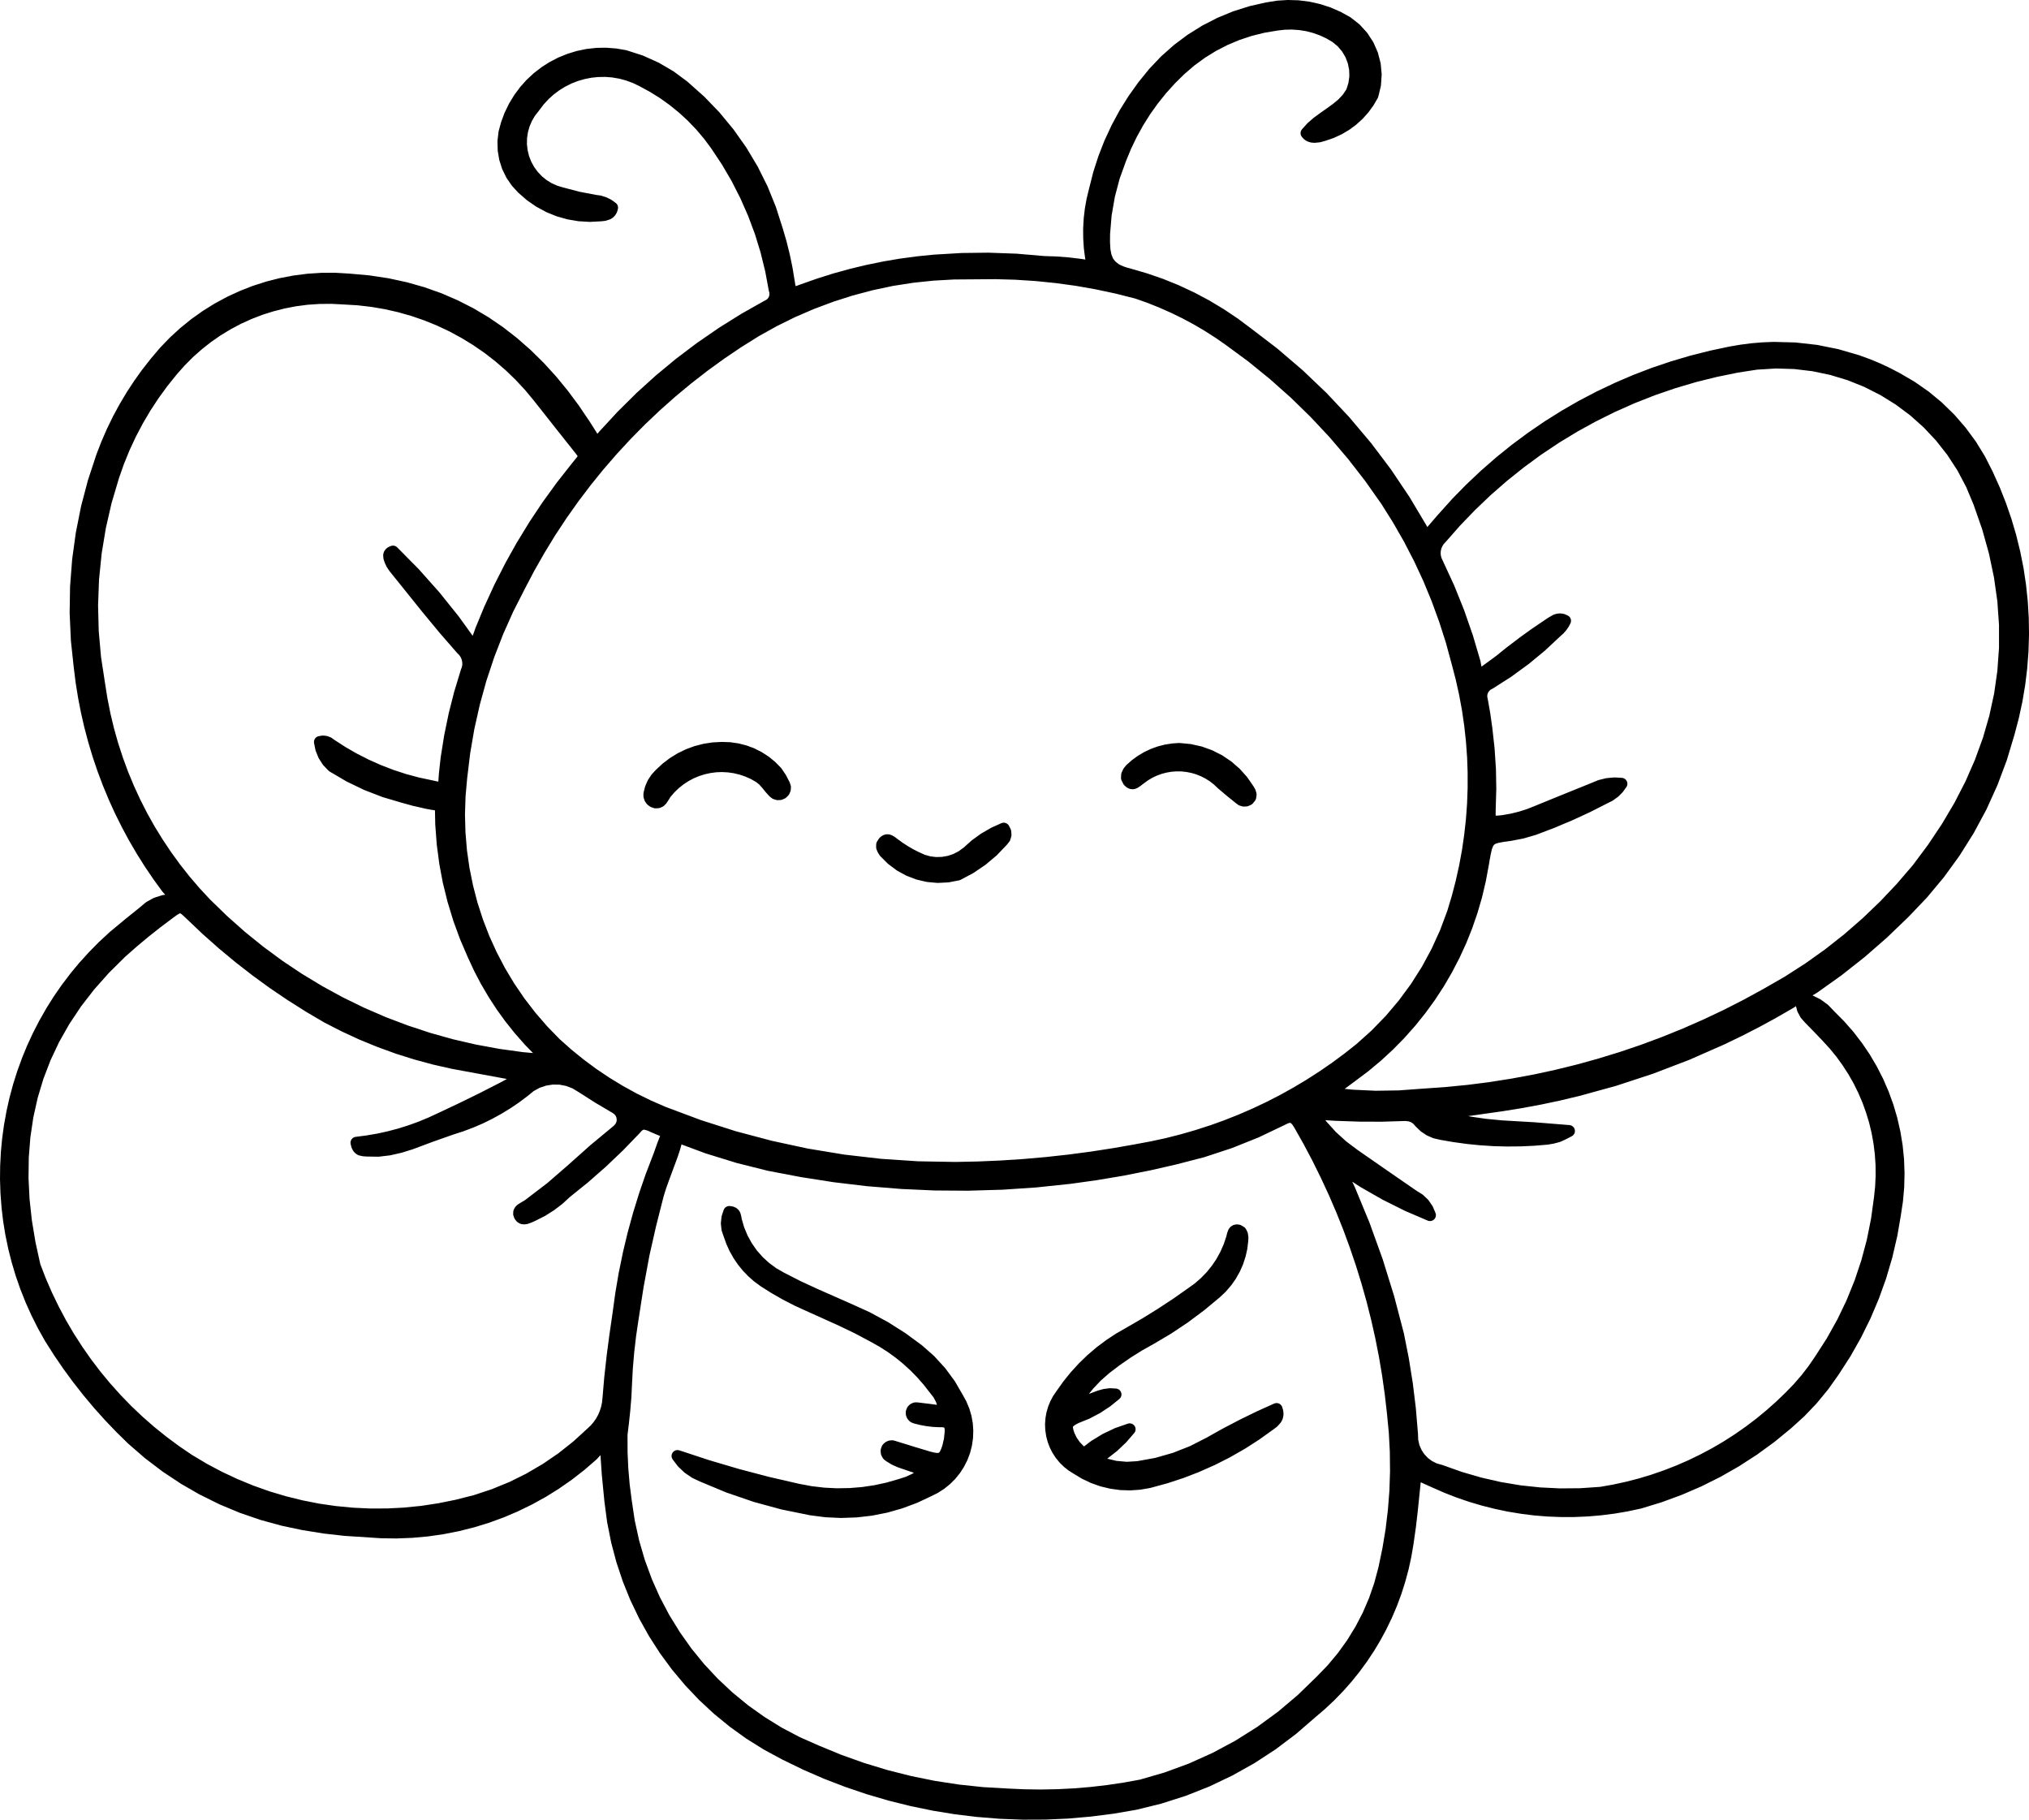 <svg viewBox="65.708 69.253 68.583 61.495" height="61.495mm" width="68.583mm" xmlns:xlink="http://www.w3.org/1999/xlink" xmlns="http://www.w3.org/2000/svg">
    <path d="M110.946,72.614L111.1,72.45L111.219,72.271L111.285,72.064L111.318,71.836L111.311,71.616L111.267,71.396L111.188,71.188L111.074,70.995L110.929,70.823L110.748,70.673L110.544,70.553L110.321,70.449L110.095,70.368L109.86,70.307L109.623,70.269L109.373,70.252L109.137,70.257L108.886,70.286L108.449,70.359L108.019,70.466L107.595,70.607L107.2,70.773L106.804,70.978L106.438,71.204L106.076,71.469L105.739,71.759L105.427,72.066L105.123,72.403L104.842,72.753L104.584,73.115L104.353,73.482L104.135,73.876L103.943,74.273L103.768,74.697L103.553,75.293L103.391,75.907L103.282,76.539L103.23,77.166L103.228,77.443L103.241,77.669L103.273,77.844L103.325,77.979L103.401,78.083L103.519,78.177L103.594,78.217L103.688,78.258L103.801,78.296L103.941,78.334L103.944,78.335L104.483,78.492L104.492,78.495L105.022,78.678L105.032,78.682L105.551,78.892L105.56,78.897L106.067,79.133L106.076,79.137L106.571,79.4L106.58,79.405L107.06,79.693L107.069,79.698L107.535,80.01L107.543,80.015L107.993,80.352L107.995,80.353L108.882,81.031L108.89,81.038L109.737,81.762L109.745,81.77L110.55,82.537L110.557,82.545L111.318,83.354L111.325,83.363L112.042,84.213L112.049,84.221L112.719,85.109L112.725,85.117L113.346,86.042L113.352,86.051L113.924,87.01L113.926,87.014L113.954,87.064L114.298,86.665L114.301,86.661L114.791,86.117L114.796,86.111L115.27,85.627L115.276,85.622L115.767,85.158L115.773,85.153L116.281,84.71L116.286,84.705L116.81,84.283L116.816,84.279L117.356,83.878L117.362,83.874L117.916,83.495L117.922,83.491L118.49,83.135L118.496,83.131L119.077,82.797L119.084,82.793L119.678,82.482L119.685,82.479L120.291,82.192L120.298,82.188L120.914,81.924L120.922,81.921L121.549,81.681L121.556,81.679L122.193,81.464L122.2,81.462L122.847,81.271L122.855,81.269L123.51,81.104L123.517,81.102L124.18,80.962L124.187,80.961L124.546,80.9L124.554,80.899L124.914,80.853L124.923,80.852L125.283,80.822L125.292,80.822L125.653,80.807L125.666,80.807L126.385,80.826L126.402,80.827L127.116,80.907L127.133,80.909L127.837,81.051L127.854,81.055L128.545,81.256L128.557,81.26L128.896,81.384L128.904,81.386L129.238,81.524L129.246,81.528L129.575,81.681L129.583,81.685L129.906,81.853L129.914,81.857L130.409,82.145L130.423,82.154L130.89,82.479L130.904,82.489L131.341,82.85L131.353,82.862L131.759,83.258L131.77,83.269L132.142,83.697L132.152,83.71L132.489,84.167L132.498,84.181L132.796,84.666L132.804,84.68L133.063,85.191L133.067,85.199L133.299,85.715L133.303,85.723L133.51,86.247L133.513,86.256L133.697,86.787L133.699,86.795L133.858,87.333L133.86,87.342L133.993,87.885L133.995,87.893L134.104,88.441L134.106,88.45L134.189,89.002L134.19,89.01L134.249,89.565L134.25,89.574L134.283,90.131L134.283,90.139L134.292,90.697L134.291,90.706L134.274,91.264L134.274,91.273L134.231,91.831L134.231,91.84L134.163,92.396L134.162,92.405L134.069,92.959L134.067,92.968L133.948,93.519L133.946,93.527L133.802,94.074L133.8,94.081L133.543,94.936L133.539,94.948L133.226,95.781L133.221,95.793L132.855,96.601L132.849,96.614L132.429,97.394L132.423,97.406L131.951,98.157L131.944,98.168L131.423,98.886L131.415,98.897L130.845,99.58L130.836,99.59L130.22,100.236L130.215,100.241L129.497,100.931L129.49,100.938L128.741,101.591L128.734,101.597L127.953,102.213L127.946,102.218L127.135,102.796L127.121,102.805L126.974,102.892L127.222,103.014L127.252,103.032L127.48,103.198L127.507,103.22L127.701,103.423L128.031,103.755L128.04,103.764L128.347,104.114L128.355,104.123L128.638,104.49L128.645,104.499L128.904,104.881L128.91,104.891L129.143,105.286L129.149,105.297L129.357,105.705L129.363,105.716L129.544,106.135L129.549,106.147L129.704,106.575L129.708,106.587L129.837,107.025L129.84,107.037L129.941,107.482L129.944,107.494L130.018,107.946L130.02,107.958L130.066,108.414L130.067,108.427L130.084,108.886L130.084,108.899L130.073,109.362L130.073,109.374L130.032,109.838L130.031,109.85L129.961,110.313L129.961,110.318L129.838,111.029L129.835,111.04L129.672,111.742L129.669,111.753L129.466,112.443L129.463,112.454L129.22,113.13L129.216,113.141L128.936,113.802L128.931,113.812L128.613,114.457L128.607,114.468L128.252,115.094L128.246,115.103L127.854,115.71L127.849,115.717L127.506,116.201L127.497,116.213L127.12,116.67L127.111,116.681L126.701,117.11L126.691,117.12L126.252,117.518L126.244,117.525L125.691,117.978L125.682,117.985L125.106,118.405L125.097,118.411L124.499,118.798L124.49,118.804L123.871,119.157L123.862,119.162L123.225,119.48L123.215,119.485L122.561,119.767L122.551,119.771L121.882,120.017L121.871,120.021L121.188,120.23L121.171,120.234L120.733,120.327L120.725,120.329L120.285,120.404L120.277,120.405L119.835,120.461L119.827,120.462L119.384,120.5L119.376,120.5L118.933,120.519L118.925,120.52L118.482,120.521L118.473,120.52L118.031,120.503L118.023,120.503L117.582,120.467L117.573,120.467L117.135,120.412L117.127,120.411L116.69,120.339L116.681,120.338L116.248,120.247L116.24,120.245L115.81,120.137L115.802,120.135L115.376,120.009L115.368,120.007L114.947,119.863L114.939,119.86L114.523,119.698L114.515,119.694L114.105,119.514L114.103,119.513L113.73,119.345L113.634,120.284L113.634,120.287L113.567,120.866L113.566,120.871L113.484,121.45L113.483,121.455L113.411,121.874L113.409,121.883L113.319,122.296L113.316,122.305L113.206,122.712L113.204,122.72L113.076,123.121L113.073,123.13L112.927,123.523L112.924,123.531L112.76,123.916L112.756,123.925L112.574,124.302L112.571,124.31L112.372,124.678L112.367,124.686L112.153,125.045L112.148,125.052L111.916,125.401L111.911,125.408L111.663,125.746L111.658,125.753L111.395,126.08L111.389,126.087L111.111,126.401L111.104,126.408L110.811,126.71L110.804,126.717L110.495,127.006L110.489,127.012L110.167,127.287L109.523,127.844L109.512,127.853L108.834,128.364L108.823,128.372L108.113,128.835L108.101,128.842L107.363,129.255L107.351,129.261L106.587,129.625L106.575,129.63L105.787,129.942L105.774,129.946L104.965,130.204L104.952,130.208L104.124,130.411L104.11,130.414L103.354,130.544L103.346,130.545L102.588,130.642L102.579,130.643L101.82,130.709L101.812,130.71L101.052,130.744L101.044,130.744L100.284,130.747L100.275,130.747L99.517,130.718L99.51,130.718L98.754,130.657L98.745,130.657L97.993,130.566L97.985,130.565L97.237,130.443L97.229,130.441L96.486,130.288L96.478,130.286L95.742,130.103L95.735,130.101L95.006,129.887L94.998,129.885L94.277,129.64L94.269,129.637L93.557,129.363L93.55,129.36L92.849,129.055L92.842,129.051L92.152,128.716L92.144,128.712L91.537,128.384L91.526,128.378L90.945,128.015L90.934,128.008L90.382,127.611L90.372,127.603L89.847,127.174L89.838,127.166L89.343,126.707L89.334,126.698L88.871,126.21L88.863,126.2L88.431,125.685L88.423,125.676L88.025,125.135L88.018,125.125L87.655,124.56L87.648,124.55L87.32,123.963L87.314,123.952L87.023,123.345L87.017,123.334L86.764,122.709L86.76,122.697L86.545,122.054L86.542,122.042L86.367,121.384L86.365,121.372L86.231,120.7L86.229,120.687L86.139,120.003L86.138,119.996L86.049,119.084L86.049,119.078L86.005,118.43L85.965,118.472L85.885,118.559L85.868,118.576L85.47,118.921L85.463,118.927L85.049,119.249L85.04,119.256L84.612,119.554L84.604,119.56L84.162,119.836L84.153,119.841L83.698,120.092L83.689,120.097L83.223,120.323L83.214,120.328L82.738,120.531L82.728,120.534L82.242,120.712L82.232,120.715L81.738,120.867L81.728,120.869L81.226,120.996L81.216,120.998L80.708,121.098L80.698,121.1L80.184,121.174L80.174,121.175L79.655,121.222L79.645,121.223L79.123,121.243L79.113,121.244L78.588,121.237L78.578,121.236L77.348,121.156L77.339,121.155L76.639,121.076L76.63,121.074L75.934,120.962L75.925,120.961L75.235,120.815L75.223,120.812L74.518,120.619L74.506,120.615L73.816,120.378L73.803,120.373L73.132,120.093L73.12,120.087L72.469,119.765L72.457,119.76L71.827,119.397L71.816,119.39L71.209,118.987L71.199,118.98L70.618,118.539L70.608,118.531L70.055,118.052L70.046,118.044L69.651,117.657L69.646,117.652L69.263,117.253L69.259,117.248L68.89,116.837L68.886,116.832L68.531,116.409L68.527,116.404L68.186,115.969L68.182,115.965L67.855,115.519L67.851,115.513L67.539,115.057L67.536,115.052L67.239,114.585L67.233,114.575L66.996,114.154L66.992,114.146L66.777,113.718L66.773,113.71L66.577,113.276L66.574,113.268L66.399,112.828L66.396,112.821L66.241,112.376L66.239,112.368L66.105,111.92L66.102,111.911L65.988,111.459L65.986,111.451L65.892,110.997L65.89,110.989L65.816,110.532L65.815,110.524L65.76,110.066L65.76,110.057L65.725,109.598L65.724,109.59L65.709,109.131L65.708,109.122L65.713,108.663L65.713,108.655L65.737,108.198L65.737,108.189L65.78,107.733L65.781,107.724L65.843,107.271L65.844,107.263L65.926,106.813L65.927,106.804L66.027,106.358L66.029,106.35L66.148,105.907L66.15,105.899L66.288,105.462L66.291,105.453L66.448,105.021L66.45,105.013L66.625,104.588L66.629,104.58L66.822,104.161L66.826,104.154L67.038,103.742L67.042,103.735L67.272,103.332L67.276,103.324L67.524,102.93L67.529,102.923L67.795,102.538L67.801,102.531L68.085,102.156L68.09,102.149L68.392,101.785L68.398,101.779L68.718,101.427L68.724,101.42L69.061,101.079L69.068,101.073L69.423,100.745L69.43,100.739L69.924,100.329L69.926,100.327L70.425,99.926L70.628,99.755L70.66,99.732L70.895,99.603L70.931,99.588L71.186,99.507L71.224,99.499L71.292,99.491L71.28,99.476L71.21,99.399L71.197,99.383L70.896,98.969L70.892,98.964L70.606,98.542L70.602,98.536L70.331,98.105L70.068,97.654L69.827,97.207L69.824,97.201L69.598,96.747L69.595,96.741L69.385,96.28L69.383,96.273L69.188,95.805L69.186,95.799L69.007,95.324L69.005,95.318L68.842,94.838L68.84,94.831L68.694,94.345L68.692,94.339L68.562,93.848L68.56,93.842L68.447,93.346L68.445,93.34L68.348,92.84L68.347,92.834L68.266,92.33L68.265,92.323L68.202,91.816L68.201,91.812L68.105,90.91L68.104,90.898L68.063,89.994L68.062,89.982L68.076,89.079L68.077,89.067L68.146,88.166L68.147,88.154L68.27,87.26L68.272,87.248L68.448,86.363L68.451,86.35L68.682,85.475L68.686,85.464L68.97,84.602L68.974,84.593L69.139,84.166L69.143,84.158L69.325,83.74L69.329,83.732L69.529,83.322L69.533,83.314L69.75,82.913L69.754,82.906L69.988,82.514L69.992,82.507L70.243,82.125L70.247,82.118L70.513,81.747L70.519,81.74L70.801,81.38L70.806,81.374L71.112,81.013L71.12,81.004L71.445,80.666L71.454,80.657L71.798,80.342L71.807,80.334L72.168,80.042L72.178,80.034L72.555,79.766L72.565,79.759L72.957,79.515L72.968,79.509L73.373,79.29L73.384,79.284L73.802,79.091L73.813,79.086L74.241,78.918L74.253,78.914L74.692,78.773L74.703,78.769L75.15,78.655L75.162,78.653L75.616,78.566L75.629,78.564L76.09,78.505L76.102,78.503L76.567,78.473L76.58,78.472L77.049,78.471L77.062,78.472L77.533,78.5L77.539,78.501L78.191,78.559L78.203,78.561L78.831,78.656L78.844,78.658L79.45,78.789L79.463,78.792L80.048,78.958L80.06,78.962L80.623,79.161L80.635,79.166L81.177,79.4L81.189,79.406L81.712,79.672L81.723,79.678L82.225,79.977L82.236,79.984L82.719,80.315L82.728,80.322L83.192,80.683L83.2,80.691L83.646,81.082L83.654,81.09L84.081,81.51L84.089,81.518L84.498,81.967L84.505,81.975L84.897,82.452L84.903,82.46L85.278,82.964L85.283,82.972L85.642,83.503L85.645,83.508L85.813,83.772L85.814,83.774L85.899,83.911L85.928,83.882L85.982,83.818L85.988,83.812L86.587,83.164L86.594,83.157L87.22,82.537L87.226,82.531L87.879,81.94L87.886,81.934L88.564,81.373L88.571,81.368L89.273,80.838L89.281,80.833L90.006,80.334L90.013,80.329L90.76,79.862L90.768,79.857L91.537,79.423L91.545,79.419L91.605,79.388L91.643,79.359L91.673,79.324L91.696,79.284L91.71,79.243L91.717,79.195L91.714,79.15L91.697,79.085L91.694,79.071L91.573,78.421L91.415,77.781L91.227,77.168L90.997,76.552L90.733,75.952L90.436,75.369L90.112,74.815L89.743,74.26L89.503,73.939L89.246,73.634L88.958,73.334L88.667,73.066L88.347,72.806L88.024,72.574L87.686,72.363L87.319,72.163L87.097,72.057L86.87,71.973L86.638,71.911L86.399,71.87L86.171,71.852L85.927,71.856L85.702,71.879L85.473,71.924L85.243,71.99L85.03,72.073L84.814,72.181L84.616,72.302L84.428,72.443L84.247,72.606L84.08,72.788L83.928,72.989L83.926,72.992L83.79,73.166L83.688,73.339L83.607,73.53L83.553,73.721L83.523,73.918L83.519,74.126L83.542,74.326L83.591,74.528L83.667,74.721L83.765,74.899L83.886,75.064L84.025,75.21L84.182,75.337L84.355,75.444L84.54,75.527L84.747,75.589L85.296,75.733L85.845,75.838L86.004,75.86L86.035,75.867L86.187,75.915L86.217,75.927L86.359,75.997L86.386,76.014L86.516,76.108L86.546,76.134L86.57,76.166L86.587,76.201L86.597,76.24L86.599,76.279L86.592,76.324L86.571,76.399L86.552,76.444L86.519,76.503L86.49,76.543L86.447,76.587L86.411,76.617L86.36,76.65L86.312,76.672L86.196,76.709L86.157,76.718L86.033,76.731L86.021,76.732L85.658,76.751L85.636,76.751L85.276,76.73L85.254,76.728L84.9,76.668L84.879,76.663L84.534,76.566L84.514,76.559L84.182,76.425L84.163,76.415L83.847,76.244L83.828,76.233L83.531,76.029L83.514,76.015L83.239,75.776L83.222,75.76L83.018,75.538L83,75.515L82.832,75.269L82.818,75.244L82.689,74.98L82.678,74.953L82.589,74.674L82.582,74.646L82.533,74.357L82.531,74.329L82.523,74.035L82.524,74.007L82.559,73.711L82.564,73.683L82.643,73.391L82.649,73.372L82.763,73.066L82.771,73.049L82.912,72.759L82.921,72.742L83.087,72.47L83.097,72.455L83.285,72.202L83.297,72.187L83.505,71.955L83.518,71.942L83.746,71.73L83.76,71.719L84.006,71.529L84.02,71.518L84.281,71.352L84.297,71.344L84.572,71.201L84.589,71.194L84.876,71.077L84.892,71.071L85.19,70.98L85.207,70.975L85.513,70.911L85.532,70.908L85.845,70.873L85.864,70.871L86.182,70.865L86.2,70.866L86.522,70.89L86.541,70.892L86.864,70.947L86.892,70.954L87.426,71.126L87.446,71.134L87.956,71.363L87.976,71.372L88.459,71.655L88.477,71.666L88.928,71.999L88.942,72.011L89.495,72.503L89.507,72.513L90.019,73.043L90.029,73.055L90.497,73.621L90.507,73.634L90.93,74.233L90.938,74.245L91.315,74.875L91.322,74.888L91.65,75.546L91.656,75.56L91.933,76.243L91.938,76.258L92.163,76.963L92.165,76.968L92.291,77.398L92.293,77.406L92.401,77.841L92.403,77.848L92.494,78.287L92.496,78.296L92.589,78.865L92.602,78.922L92.658,78.905L92.785,78.858L92.788,78.857L93.325,78.668L93.331,78.666L93.873,78.495L93.88,78.493L94.428,78.342L94.434,78.34L94.986,78.207L94.993,78.206L95.55,78.092L95.556,78.09L96.116,77.995L96.123,77.994L96.686,77.918L96.693,77.917L97.259,77.86L97.267,77.859L98.195,77.804L98.204,77.803L99.134,77.792L99.143,77.793L100.072,77.826L100.082,77.827L101.006,77.906L101.414,77.92L101.423,77.92L101.838,77.952L101.846,77.953L102.259,78.003L102.267,78.004L102.396,78.025L102.388,77.984L102.386,77.972L102.344,77.648L102.343,77.635L102.322,77.309L102.322,77.298L102.32,76.971L102.321,76.959L102.339,76.634L102.34,76.622L102.378,76.298L102.38,76.285L102.438,75.964L102.441,75.952L102.518,75.634L102.519,75.632L102.657,75.086L102.66,75.074L102.832,74.54L102.836,74.528L103.039,74.006L103.045,73.994L103.281,73.487L103.286,73.476L103.552,72.984L103.558,72.973L103.855,72.498L103.862,72.488L104.189,72.031L104.196,72.022L104.551,71.585L104.561,71.573L104.95,71.164L104.963,71.152L105.383,70.779L105.396,70.768L105.844,70.432L105.858,70.423L106.332,70.127L106.347,70.118L106.844,69.863L106.859,69.855L107.377,69.641L107.392,69.636L107.928,69.466L107.944,69.461L108.495,69.336L108.508,69.334L108.858,69.278L108.877,69.275L109.229,69.253L109.248,69.253L109.598,69.263L109.617,69.265L109.964,69.309L109.983,69.312L110.324,69.389L110.343,69.394L110.676,69.503L110.694,69.51L111.016,69.65L111.033,69.659L111.344,69.831L111.37,69.848L111.652,70.07L111.676,70.093L111.912,70.352L111.932,70.378L112.121,70.669L112.136,70.697L112.275,71.012L112.285,71.043L112.372,71.376L112.378,71.408L112.41,71.753L112.41,71.785L112.386,72.135L112.381,72.169L112.297,72.517L112.276,72.571L112.136,72.809L112.125,72.826L111.964,73.048L111.951,73.063L111.769,73.266L111.754,73.281L111.552,73.463L111.537,73.476L111.318,73.637L111.301,73.648L111.066,73.787L111.048,73.796L110.8,73.91L110.781,73.918L110.52,74.008L110.51,74.01L110.349,74.056L110.314,74.063L110.149,74.079L110.107,74.078L110.03,74.07L109.992,74.062L109.921,74.039L109.874,74.018L109.812,73.979L109.769,73.942L109.719,73.885L109.695,73.852L109.679,73.816L109.67,73.778L109.669,73.739L109.676,73.699L109.69,73.663L109.72,73.618L109.894,73.426L109.911,73.408L110.109,73.237L110.121,73.227L110.334,73.071L110.338,73.068L110.555,72.916L110.76,72.768L110.946,72.614zM123.189,118.401L123.583,118.191L123.963,117.969L124.345,117.724L124.706,117.472L125.07,117.197L125.411,116.916L125.75,116.615L126.078,116.299L126.346,116.022L126.606,115.721L126.839,115.419L127.063,115.092L127.455,114.484L127.813,113.843L128.121,113.202L128.397,112.522L128.622,111.849L128.81,111.146L128.953,110.432L129.052,109.71L129.09,109.347L129.107,108.988L129.104,108.619L129.08,108.266L129.08,108.265L129.08,108.262L129.035,107.897L128.971,107.544L128.888,107.198L128.785,106.857L128.666,106.527L128.521,106.187L128.365,105.87L128.187,105.558L127.991,105.254L127.778,104.96L127.551,104.683L127.296,104.405L127.01,104.107L126.72,103.81L126.714,103.803L126.589,103.662L126.562,103.623L126.474,103.46L126.457,103.418L126.414,103.256L126.397,103.266L126.313,103.322L126.302,103.328L125.74,103.652L125.736,103.655L125.165,103.965L125.161,103.967L124.584,104.263L124.579,104.265L123.995,104.547L123.989,104.55L122.803,105.071L122.794,105.074L121.585,105.537L121.576,105.54L120.346,105.944L120.337,105.947L119.089,106.291L119.082,106.292L118.451,106.442L118.447,106.444L117.812,106.578L117.807,106.579L117.169,106.698L117.164,106.699L116.523,106.802L116.519,106.803L115.437,106.957L115.434,106.957L115.338,106.969L115.415,106.987L115.937,107.063L116.479,107.115L117.595,107.18L117.6,107.181L118.759,107.274L118.798,107.281L118.835,107.296L118.867,107.317L118.896,107.344L118.918,107.377L118.934,107.413L118.942,107.452L118.942,107.491L118.935,107.531L118.92,107.567L118.898,107.6L118.87,107.628L118.836,107.651L118.651,107.747L118.641,107.752L118.451,107.839L118.418,107.85L118.233,107.898L118.217,107.902L118.028,107.934L118.01,107.936L117.563,107.973L117.556,107.973L117.109,107.994L117.101,107.994L116.654,107.998L116.646,107.998L116.198,107.986L116.191,107.986L115.745,107.957L115.738,107.957L115.292,107.912L115.284,107.911L114.841,107.85L114.834,107.849L114.392,107.773L114.381,107.77L114.177,107.723L114.142,107.712L113.951,107.629L113.92,107.612L113.747,107.497L113.719,107.474L113.568,107.329L113.557,107.318L113.478,107.228L113.404,107.178L113.317,107.147L113.208,107.136L112.44,107.159L112.434,107.16L111.652,107.158L111.645,107.157L110.863,107.131L110.857,107.131L110.507,107.108L110.539,107.151L110.86,107.506L111.214,107.828L111.597,108.115L112.596,108.809L113.592,109.496L113.778,109.611L113.81,109.636L113.97,109.787L113.997,109.819L114.122,110L114.142,110.036L114.228,110.24L114.24,110.279L114.244,110.318L114.24,110.357L114.228,110.395L114.21,110.429L114.185,110.46L114.154,110.485L114.119,110.503L114.081,110.514L114.042,110.518L114.003,110.514L113.965,110.502L113.199,110.173L113.189,110.168L112.445,109.797L112.435,109.791L111.712,109.379L111.702,109.373L111.417,109.188L111.423,109.205L111.498,109.361L111.503,109.372L111.998,110.57L112.001,110.578L112.441,111.797L112.444,111.805L112.828,113.042L112.831,113.051L113.159,114.305L113.162,114.317L113.327,115.149L113.328,115.156L113.462,115.994L113.463,116.002L113.566,116.844L113.566,116.851L113.637,117.697L113.638,117.706L113.645,117.906L113.685,118.084L113.754,118.246L113.85,118.393L113.97,118.522L114.111,118.627L114.271,118.707L114.467,118.763L114.479,118.767L115.126,118.997L115.773,119.185L116.428,119.335L117.1,119.448L117.768,119.519L118.439,119.552L119.12,119.546L119.796,119.5L120.229,119.424L120.672,119.327L121.103,119.216L121.532,119.086L121.954,118.94L122.378,118.775L122.78,118.599L123.189,118.401zM76.506,79.525L76.105,79.552L75.715,79.603L75.331,79.677L74.943,79.776L74.574,79.893L74.207,80.035L73.846,80.199L73.499,80.384L73.161,80.589L72.839,80.813L72.527,81.059L72.229,81.323L71.948,81.606L71.682,81.906L71.36,82.307L71.064,82.714L70.794,83.126L70.538,83.559L70.3,84.012L70.091,84.459L69.897,84.934L69.733,85.4L69.479,86.255L69.286,87.098L69.144,87.96L69.055,88.843L69.023,89.711L69.045,90.578L69.123,91.456L69.257,92.332L69.338,92.845L69.44,93.361L69.559,93.858L69.699,94.356L69.86,94.851L70.036,95.33L70.233,95.805L70.45,96.276L70.686,96.739L70.934,97.181L71.204,97.62L71.495,98.055L71.797,98.471L72.115,98.873L72.457,99.272L72.81,99.652L73.384,100.209L73.992,100.749L74.609,101.247L75.258,101.725L75.916,102.164L76.604,102.58L77.305,102.962L78.012,103.307L78.746,103.625L79.495,103.909L80.253,104.159L81.012,104.372L81.795,104.553L82.583,104.698L83.383,104.809L83.724,104.84L83.449,104.557L83.443,104.55L83.115,104.177L83.108,104.17L82.799,103.782L82.793,103.775L82.502,103.373L82.497,103.365L82.226,102.949L82.221,102.941L81.97,102.513L81.965,102.505L81.735,102.065L81.731,102.056L81.521,101.605L81.519,101.6L81.261,100.999L81.257,100.989L81.032,100.376L81.029,100.365L80.839,99.742L80.836,99.732L80.68,99.1L80.677,99.09L80.557,98.45L80.556,98.439L80.471,97.793L80.47,97.782L80.421,97.132L80.42,97.12L80.41,96.638L80.292,96.619L80.288,96.619L80.102,96.585L80.094,96.583L79.692,96.491L79.683,96.49L79.283,96.38L79.28,96.379L78.654,96.194L78.638,96.189L78.03,95.954L78.015,95.948L77.428,95.665L77.414,95.657L76.85,95.326L76.807,95.292L76.641,95.119L76.618,95.09L76.489,94.89L76.472,94.857L76.383,94.637L76.371,94.601L76.324,94.366L76.321,94.327L76.324,94.287L76.336,94.25L76.355,94.215L76.38,94.185L76.411,94.16L76.446,94.141L76.487,94.13L76.585,94.113L76.64,94.111L76.738,94.121L76.789,94.134L76.881,94.169L76.928,94.196L77.006,94.254L77.381,94.496L77.77,94.72L78.175,94.926L78.588,95.11L79.007,95.271L79.434,95.411L79.865,95.527L80.524,95.668L80.544,95.386L80.545,95.379L80.602,94.861L80.603,94.851L80.721,94.108L80.723,94.098L80.875,93.361L80.877,93.352L81.062,92.623L81.065,92.615L81.284,91.894L81.287,91.884L81.32,91.796L81.333,91.727L81.334,91.656L81.325,91.585L81.304,91.515L81.271,91.448L81.23,91.391L81.166,91.326L81.157,91.317L80.569,90.641L80.566,90.637L79.995,89.947L79.993,89.945L78.869,88.547L78.858,88.531L78.787,88.423L78.772,88.397L78.718,88.28L78.711,88.262L78.679,88.171L78.668,88.121L78.661,88.035L78.661,87.995L78.668,87.962L78.679,87.924L78.694,87.886L78.708,87.864L78.732,87.829L78.758,87.8L78.776,87.784L78.815,87.755L78.857,87.731L78.914,87.707L78.951,87.696L78.99,87.691L79.03,87.695L79.068,87.706L79.103,87.725L79.134,87.751L79.86,88.485L79.867,88.493L80.553,89.263L80.559,89.27L81.205,90.074L81.212,90.083L81.681,90.734L81.693,90.716L81.73,90.619L81.77,90.501L81.774,90.489L82.08,89.747L82.084,89.74L82.419,89.012L82.422,89.005L82.785,88.292L82.788,88.285L83.178,87.587L83.183,87.58L83.6,86.898L83.604,86.891L84.048,86.225L84.052,86.219L84.522,85.571L84.527,85.564L85.023,84.934L85.024,84.932L85.217,84.693L85.232,84.668L85.231,84.664L85.184,84.599L84.473,83.703L84.473,83.703L83.759,82.798L83.457,82.434L83.137,82.09L82.806,81.77L82.449,81.462L82.082,81.177L81.699,80.914L81.307,80.674L80.9,80.454L80.484,80.258L80.052,80.082L79.62,79.933L79.167,79.804L78.722,79.703L78.254,79.623L77.791,79.57L77.314,79.542L76.91,79.521L76.506,79.525zM70.329,101.242L69.94,101.585L69.387,102.133L68.887,102.696L68.446,103.266L68.049,103.863L67.708,104.464L67.417,105.081L67.176,105.709L66.982,106.352L66.835,107.012L66.735,107.684L66.681,108.361L66.672,109.071L66.707,109.776L66.785,110.493L66.908,111.235L67.07,111.973L67.255,112.452L67.467,112.94L67.697,113.415L67.941,113.873L68.205,114.323L68.488,114.762L68.789,115.193L69.109,115.613L69.437,116.009L69.791,116.403L70.15,116.773L70.536,117.138L70.925,117.478L71.338,117.81L71.759,118.122L72.194,118.418L72.698,118.719L73.212,118.992L73.737,119.238L74.275,119.459L74.819,119.652L75.364,119.815L75.93,119.955L76.496,120.067L77.056,120.148L77.639,120.204L78.205,120.231L78.792,120.23L79.361,120.201L79.948,120.142L80.514,120.056L81.097,119.939L81.721,119.781L82.331,119.579L82.923,119.337L83.495,119.054L84.055,118.726L84.582,118.366L85.088,117.965L85.563,117.531L85.678,117.422L85.774,117.309L85.855,117.193L85.926,117.066L85.983,116.932L86.028,116.788L86.057,116.648L86.073,116.495L86.134,115.781L86.135,115.776L86.215,115.059L86.215,115.055L86.309,114.341L86.31,114.338L86.413,113.627L86.413,113.627L86.507,112.944L86.508,112.938L86.623,112.259L86.625,112.253L86.763,111.579L86.764,111.573L86.924,110.904L86.926,110.897L87.108,110.234L87.11,110.227L87.313,109.571L87.315,109.564L87.54,108.913L87.543,108.907L87.812,108.205L87.909,107.93L87.91,107.926L87.999,107.694L88.004,107.681L88.021,107.644L87.99,107.631L87.988,107.63L87.763,107.535L87.758,107.533L87.601,107.462L87.485,107.429L87.464,107.43L87.439,107.439L87.399,107.467L87.33,107.545L87.324,107.552L86.771,108.124L86.765,108.13L86.19,108.678L86.183,108.684L85.585,109.209L85.579,109.214L84.965,109.709L84.721,109.933L84.707,109.945L84.44,110.149L84.425,110.158L84.141,110.338L84.125,110.347L83.824,110.499L83.817,110.503L83.695,110.559L83.679,110.565L83.552,110.611L83.512,110.62L83.451,110.629L83.395,110.628L83.339,110.62L83.301,110.611L83.267,110.595L83.218,110.566L83.186,110.543L83.161,110.516L83.119,110.463L83.098,110.43L83.088,110.406L83.064,110.337L83.055,110.299L83.054,110.256L83.058,110.198L83.065,110.159L83.081,110.118L83.108,110.069L83.13,110.036L83.144,110.02L83.188,109.978L83.221,109.951L83.336,109.88L83.342,109.876L83.442,109.819L84.213,109.23L84.943,108.597L84.943,108.596L85.681,107.938L85.687,107.934L86.446,107.305L86.501,107.248L86.532,107.196L86.551,107.136L86.553,107.075L86.541,107.011L86.515,106.957L86.476,106.909L86.417,106.865L85.84,106.525L85.834,106.521L85.275,106.165L85.062,106.035L84.842,105.951L84.62,105.908L84.39,105.905L84.165,105.941L83.948,106.014L83.745,106.126L83.546,106.288L83.54,106.293L83.263,106.501L83.256,106.507L82.969,106.701L82.961,106.706L82.666,106.887L82.658,106.892L82.355,107.058L82.347,107.063L82.037,107.215L82.029,107.219L81.711,107.356L81.702,107.359L81.379,107.481L81.369,107.485L81.039,107.591L80.357,107.831L79.653,108.094L79.642,108.097L79.284,108.208L79.27,108.212L78.906,108.294L78.885,108.298L78.515,108.342L78.489,108.343L78.112,108.337L78.104,108.336L77.996,108.33L77.967,108.326L77.86,108.303L77.823,108.292L77.798,108.279L77.75,108.25L77.705,108.213L77.663,108.167L77.632,108.12L77.598,108.052L77.584,108.011L77.561,107.917L77.555,107.878L77.557,107.839L77.568,107.801L77.585,107.765L77.609,107.734L77.638,107.707L77.673,107.688L77.71,107.675L77.73,107.672L78.092,107.625L78.46,107.562L78.807,107.486L79.164,107.392L79.514,107.282L79.848,107.161L80.194,107.018L80.524,106.865L81.211,106.541L81.902,106.203L82.605,105.844L82.842,105.716L80.981,105.373L80.972,105.371L80.34,105.228L80.332,105.226L79.707,105.056L79.699,105.054L79.082,104.859L79.074,104.856L78.466,104.635L78.458,104.632L77.859,104.386L77.851,104.383L77.263,104.111L77.256,104.108L76.678,103.812L76.668,103.806L76.046,103.441L76.041,103.437L75.432,103.052L75.427,103.049L74.831,102.645L74.825,102.641L74.243,102.218L74.239,102.214L73.67,101.772L73.665,101.768L73.111,101.308L73.106,101.304L72.567,100.826L72.562,100.822L71.925,100.217L71.848,100.149L71.804,100.119L71.797,100.117L71.795,100.117L71.758,100.133L71.679,100.181L71.563,100.266L71.14,100.583L70.734,100.904L70.329,101.242zM119.744,95.614L119.981,95.555L120.01,95.55L120.252,95.527L120.282,95.526L120.527,95.539L120.566,95.545L120.603,95.559L120.636,95.579L120.665,95.606L120.689,95.638L120.705,95.674L120.714,95.713L120.716,95.752L120.709,95.791L120.695,95.828L120.678,95.856L120.568,96.009L120.548,96.032L120.417,96.165L120.392,96.185L120.241,96.295L120.214,96.312L119.462,96.693L119.455,96.697L118.861,96.971L118.854,96.974L118.25,97.228L118.244,97.231L117.631,97.464L117.616,97.469L117.217,97.585L117.198,97.59L116.791,97.668L116.781,97.67L116.533,97.704L116.361,97.736L116.26,97.767L116.211,97.8L116.177,97.845L116.137,97.95L116.119,98.018L116.12,98.018L116.098,98.121L116.097,98.121L116.052,98.364L116.052,98.364L116.032,98.49L116.031,98.495L115.931,99.033L115.929,99.042L115.804,99.572L115.802,99.581L115.65,100.102L115.647,100.111L115.471,100.622L115.468,100.631L115.267,101.132L115.263,101.141L115.038,101.63L115.034,101.638L114.786,102.115L114.781,102.124L114.51,102.588L114.505,102.596L114.211,103.046L114.205,103.054L113.889,103.489L113.883,103.497L113.546,103.916L113.539,103.924L113.181,104.326L113.175,104.334L112.796,104.719L112.789,104.726L112.39,105.094L112.383,105.1L111.965,105.449L111.957,105.455L111.52,105.783L111.519,105.784L111.16,106.05L111.432,106.078L112.204,106.114L112.991,106.102L113.766,106.045L113.767,106.045L114.529,105.992L115.288,105.918L115.288,105.919L116.036,105.824L116.036,105.823L116.787,105.706L117.536,105.567L117.536,105.568L118.271,105.409L118.271,105.409L119.011,105.227L119.735,105.026L120.465,104.802L121.181,104.559L121.886,104.297L122.594,104.01L123.288,103.705L123.969,103.383L124.652,103.035L125.316,102.672L126.033,102.26L126.733,101.81L127.397,101.337L128.045,100.826L128.669,100.283L129.259,99.717L129.823,99.121L130.365,98.49L130.877,97.803L131.354,97.089L131.775,96.376L132.145,95.657L132.463,94.931L132.735,94.183L132.949,93.442L133.113,92.687L133.221,91.928L133.277,91.148L133.277,90.365L133.221,89.572L133.108,88.771L132.936,87.954L132.71,87.145L132.418,86.308L132.168,85.712L131.873,85.153L131.532,84.63L131.151,84.144L130.731,83.697L130.271,83.286L129.786,82.925L129.27,82.605L128.721,82.327L128.158,82.101L127.573,81.924L126.971,81.798L126.353,81.724L125.735,81.706L125.1,81.745L124.457,81.844L123.741,81.99L123.037,82.165L122.329,82.375L121.649,82.608L120.965,82.877L120.309,83.168L119.652,83.494L119.025,83.839L118.401,84.218L117.795,84.623L117.217,85.047L116.643,85.506L116.095,85.985L115.567,86.489L115.063,87.012L114.574,87.567L114.573,87.568L114.503,87.645L114.461,87.713L114.428,87.79L114.409,87.871L114.404,87.954L114.412,88.033L114.434,88.113L114.479,88.208L114.479,88.209L114.855,89.024L114.859,89.032L115.194,89.864L115.197,89.872L115.491,90.719L115.494,90.728L115.748,91.588L115.753,91.611L115.77,91.711L115.786,91.781L116.266,91.43L116.658,91.115L116.663,91.112L117.071,90.802L117.075,90.798L117.491,90.499L117.496,90.496L117.92,90.209L117.922,90.207L118.05,90.123L118.061,90.116L118.194,90.04L118.231,90.023L118.302,90L118.343,89.991L118.419,89.983L118.471,89.984L118.553,89.996L118.601,90.01L118.69,90.049L118.724,90.068L118.755,90.093L118.779,90.124L118.797,90.159L118.808,90.197L118.811,90.236L118.806,90.276L118.788,90.325L118.736,90.425L118.723,90.446L118.659,90.538L118.646,90.555L118.572,90.64L118.556,90.657L118.472,90.734L118.472,90.733L117.946,91.224L117.937,91.233L117.381,91.692L117.371,91.699L116.788,92.124L116.778,92.131L116.17,92.519L116.156,92.527L116.094,92.56L116.058,92.59L116.027,92.628L116.003,92.668L115.987,92.714L115.979,92.764L115.981,92.808L115.996,92.878L115.998,92.887L116.081,93.361L116.082,93.367L116.149,93.844L116.15,93.849L116.226,94.533L116.227,94.543L116.272,95.229L116.273,95.239L116.285,95.927L116.284,95.937L116.264,96.623L116.265,96.623L116.262,96.761L116.265,96.818L116.343,96.815L116.473,96.802L116.763,96.752L117.045,96.683L117.319,96.596L117.594,96.487L118.542,96.1L118.543,96.1L119.492,95.716L119.716,95.623L119.744,95.614zM102.573,129.642L103.138,129.576L103.689,129.494L104.239,129.394L105.076,129.151L105.895,128.85L106.699,128.488L107.461,128.08L108.2,127.615L108.91,127.096L109.575,126.534L110.211,125.917L110.586,125.529L110.934,125.112L111.244,124.681L111.526,124.222L111.773,123.748L111.985,123.254L112.16,122.747L112.302,122.216L112.436,121.575L112.542,120.937L112.621,120.278L112.672,119.625L112.693,118.98L112.686,118.316L112.652,117.67L112.588,117.008L112.515,116.375L112.425,115.736L112.318,115.105L112.195,114.478L112.055,113.856L111.899,113.237L111.726,112.623L111.539,112.019L111.332,111.41L111.112,110.811L110.875,110.219L110.624,109.637L110.353,109.053L110.07,108.48L109.773,107.919L109.457,107.359L109.402,107.274L109.36,107.224L109.334,107.204L109.323,107.199L109.308,107.198L109.275,107.205L109.218,107.227L109.127,107.273L109.122,107.275L108.255,107.688L108.244,107.693L107.353,108.05L107.341,108.054L106.429,108.354L106.417,108.358L105.488,108.599L105.482,108.601L104.593,108.804L104.587,108.805L103.693,108.983L103.687,108.984L102.787,109.135L102.781,109.136L101.878,109.262L101.871,109.262L100.739,109.381L100.731,109.382L99.596,109.458L99.589,109.458L98.453,109.491L98.446,109.492L97.309,109.484L97.302,109.484L96.167,109.433L96.159,109.432L95.026,109.34L95.019,109.34L93.889,109.205L93.882,109.204L92.757,109.028L92.75,109.026L91.678,108.822L91.668,108.82L90.61,108.555L90.599,108.552L89.557,108.23L89.546,108.226L88.744,107.928L88.693,108.11L88.691,108.118L88.635,108.287L88.634,108.292L88.564,108.486L88.563,108.489L88.321,109.141L88.246,109.351L88.245,109.351L88.184,109.535L88.134,109.705L87.885,110.686L87.659,111.685L87.46,112.763L87.291,113.85L87.209,114.404L87.145,114.955L87.098,115.509L87.069,116.063L87.049,116.485L87.048,116.492L87.013,116.912L87.013,116.917L86.968,117.336L86.968,117.338L86.919,117.744L86.921,118.341L86.945,118.869L86.991,119.407L87.059,119.94L87.163,120.636L87.312,121.313L87.502,121.965L87.741,122.618L88.015,123.233L88.329,123.828L88.689,124.412L89.079,124.963L89.504,125.484L89.968,125.981L90.46,126.443L90.991,126.879L91.545,127.274L92.126,127.634L92.74,127.957L93.379,128.24L94.144,128.555L94.923,128.833L95.71,129.072L96.507,129.273L97.304,129.435L98.126,129.561L98.936,129.647L99.768,129.695L100.328,129.72L100.893,129.728L101.458,129.717L102.018,129.688L102.573,129.642zM104.842,113.485L105.362,113.143L105.865,112.79L106.099,112.621L106.309,112.437L106.5,112.239L106.675,112.022L106.828,111.794L106.962,111.549L107.073,111.295L107.162,111.029L107.181,110.946L107.187,110.924L107.219,110.834L107.243,110.786L107.268,110.751L107.294,110.721L107.315,110.703L107.349,110.679L107.383,110.659L107.419,110.647L107.464,110.636L107.503,110.631L107.534,110.632L107.592,110.638L107.63,110.647L107.671,110.666L107.752,110.715L107.783,110.738L107.81,110.768L107.826,110.794L107.868,110.876L107.883,110.913L107.888,110.939L107.903,111.038L107.905,111.071L107.902,111.17L107.901,111.189L107.87,111.446L107.867,111.466L107.811,111.716L107.805,111.734L107.726,111.976L107.719,111.995L107.615,112.228L107.606,112.245L107.481,112.466L107.47,112.483L107.323,112.692L107.31,112.707L107.142,112.901L107.129,112.915L106.941,113.092L106.931,113.1L106.415,113.529L106.407,113.535L105.869,113.937L105.861,113.943L105.302,114.315L105.294,114.321L104.717,114.663L104.712,114.666L104.312,114.89L103.93,115.129L103.549,115.393L103.194,115.664L102.918,115.907L102.666,116.172L102.513,116.361L102.653,116.307L102.656,116.305L102.817,116.247L102.832,116.242L102.998,116.196L103.026,116.191L103.201,116.168L103.237,116.167L103.426,116.177L103.465,116.183L103.502,116.197L103.536,116.217L103.565,116.244L103.588,116.276L103.604,116.312L103.614,116.35L103.615,116.39L103.609,116.428L103.594,116.466L103.573,116.499L103.541,116.532L103.238,116.777L103.222,116.788L102.897,117.002L102.88,117.012L102.535,117.193L102.517,117.201L102.166,117.343L102.073,117.392L102.011,117.432L101.984,117.458L101.977,117.468L101.975,117.478L101.976,117.509L101.991,117.575L102.023,117.675L102.101,117.837L102.2,117.98L102.321,118.109L102.352,118.133L102.58,117.958L102.597,117.946L102.973,117.717L102.992,117.707L103.39,117.518L103.41,117.51L103.827,117.365L103.865,117.355L103.905,117.354L103.944,117.36L103.981,117.374L104.014,117.395L104.043,117.422L104.066,117.454L104.082,117.49L104.091,117.528L104.093,117.568L104.086,117.607L104.072,117.643L104.044,117.684L103.783,117.986L103.77,118L103.482,118.274L103.468,118.286L103.155,118.532L103.138,118.543L103.133,118.547L103.446,118.622L103.793,118.653L104.146,118.632L104.754,118.522L105.35,118.352L105.926,118.126L106.488,117.84L107.038,117.531L107.043,117.529L107.609,117.233L107.615,117.23L108.189,116.95L108.194,116.948L108.776,116.685L108.813,116.673L108.852,116.668L108.892,116.67L108.93,116.681L108.965,116.698L108.996,116.723L109.022,116.753L109.041,116.787L109.05,116.811L109.079,116.91L109.087,116.955L109.092,117.043L109.088,117.092L109.073,117.17L109.058,117.217L109.026,117.285L108.994,117.333L108.893,117.448L108.862,117.476L108.737,117.568L108.735,117.57L108.273,117.901L108.264,117.907L107.786,118.214L107.777,118.219L107.285,118.5L107.276,118.505L106.771,118.761L106.761,118.765L106.243,118.995L106.234,118.999L105.705,119.203L105.695,119.206L105.156,119.383L105.146,119.385L104.597,119.535L104.579,119.539L104.26,119.594L104.24,119.597L103.92,119.619L103.9,119.619L103.581,119.609L103.561,119.607L103.246,119.564L103.226,119.56L102.916,119.486L102.897,119.48L102.596,119.374L102.577,119.366L102.287,119.229L102.269,119.219L101.993,119.052L101.99,119.05L101.835,118.952L101.817,118.94L101.676,118.827L101.66,118.813L101.531,118.687L101.517,118.671L101.403,118.531L101.39,118.514L101.292,118.364L101.281,118.345L101.199,118.185L101.191,118.165L101.126,117.996L101.12,117.976L101.073,117.799L101.069,117.777L101.042,117.596L101.04,117.575L101.032,117.394L101.032,117.372L101.045,117.193L101.047,117.172L101.078,116.995L101.083,116.974L101.133,116.802L101.14,116.781L101.208,116.615L101.217,116.595L101.302,116.435L101.314,116.417L101.418,116.266L101.419,116.264L101.647,115.943L101.655,115.933L101.901,115.628L101.909,115.619L102.174,115.33L102.182,115.321L102.464,115.049L102.473,115.041L102.77,114.787L102.78,114.779L103.094,114.544L103.104,114.537L103.431,114.321L103.442,114.315L103.783,114.119L104.322,113.807L104.842,113.485zM90.388,110.011L90.462,110.022L90.509,110.035L90.561,110.057L90.596,110.076L90.614,110.09L90.651,110.121L90.678,110.15L90.691,110.168L90.715,110.206L90.738,110.26L90.761,110.347L90.765,110.365L90.778,110.444L90.862,110.731L90.977,111.006L91.123,111.27L91.289,111.508L91.485,111.732L91.705,111.933L91.945,112.11L92.213,112.264L92.762,112.544L93.318,112.802L94.459,113.305L94.461,113.306L95.088,113.59L95.101,113.596L95.706,113.923L95.718,113.929L96.299,114.297L96.31,114.304L96.865,114.712L96.879,114.723L97.276,115.073L97.291,115.088L97.648,115.478L97.662,115.494L97.975,115.92L97.987,115.938L98.253,116.396L98.256,116.4L98.369,116.607L98.378,116.627L98.468,116.843L98.475,116.863L98.541,117.086L98.546,117.107L98.587,117.335L98.59,117.356L98.606,117.587L98.606,117.608L98.598,117.841L98.596,117.862L98.563,118.094L98.559,118.115L98.501,118.344L98.494,118.364L98.412,118.584L98.403,118.605L98.297,118.813L98.287,118.831L98.161,119.027L98.148,119.044L98.002,119.224L97.988,119.24L97.823,119.404L97.808,119.417L97.627,119.563L97.609,119.575L97.412,119.701L97.393,119.712L97.181,119.817L97.178,119.819L96.712,120.038L96.697,120.044L96.216,120.223L96.201,120.228L95.71,120.368L95.694,120.372L95.194,120.471L95.177,120.474L94.671,120.532L94.655,120.533L94.144,120.551L94.128,120.551L93.615,120.527L93.599,120.526L93.088,120.46L93.073,120.457L92.133,120.266L92.12,120.263L91.194,120.011L91.182,120.007L90.274,119.696L90.262,119.692L89.376,119.323L89.368,119.319L89.117,119.202L89.09,119.186L88.863,119.031L88.838,119.011L88.638,118.822L88.616,118.798L88.448,118.577L88.428,118.544L88.414,118.507L88.408,118.468L88.409,118.428L88.419,118.39L88.436,118.354L88.459,118.323L88.488,118.296L88.522,118.276L88.559,118.262L88.598,118.257L88.637,118.259L88.67,118.266L89.669,118.595L90.683,118.895L91.697,119.162L92.717,119.397L93.145,119.477L93.571,119.527L93.99,119.548L94.424,119.541L94.842,119.507L95.266,119.444L95.676,119.355L96.099,119.233L96.099,119.233L96.32,119.161L96.533,119.064L96.6,119.024L96.499,118.99L96.496,118.99L96.054,118.838L96.037,118.831L95.863,118.753L95.841,118.741L95.677,118.642L95.66,118.63L95.597,118.582L95.569,118.555L95.543,118.518L95.505,118.449L95.49,118.413L95.482,118.37L95.475,118.291L95.476,118.251L95.486,118.209L95.511,118.135L95.528,118.099L95.564,118.054L95.612,118.01L95.644,117.986L95.669,117.972L95.726,117.948L95.764,117.935L95.792,117.931L95.855,117.927L95.894,117.928L95.923,117.934L95.986,117.952L95.99,117.953L96.57,118.133L97.148,118.307L97.277,118.339L97.374,118.354L97.424,118.352L97.443,118.346L97.457,118.336L97.483,118.299L97.522,118.214L97.562,118.099L97.615,117.871L97.639,117.643L97.64,117.572L97.635,117.529L97.628,117.507L97.624,117.501L97.623,117.5L97.605,117.492L97.56,117.485L97.47,117.485L97.461,117.485L97.254,117.475L97.24,117.474L97.034,117.45L97.022,117.448L96.818,117.411L96.805,117.408L96.604,117.358L96.573,117.347L96.513,117.322L96.479,117.302L96.449,117.277L96.406,117.232L96.382,117.2L96.366,117.172L96.342,117.114L96.33,117.076L96.326,117.039L96.325,116.974L96.328,116.935L96.34,116.897L96.364,116.837L96.382,116.802L96.408,116.77L96.454,116.725L96.485,116.7L96.521,116.681L96.581,116.657L96.619,116.647L96.663,116.644L96.727,116.647L96.742,116.648L97.183,116.702L97.187,116.702L97.378,116.729L97.347,116.633L97.263,116.476L97.144,116.324L97.143,116.323L96.932,116.052L96.72,115.809L96.488,115.572L96.235,115.341L95.983,115.136L95.713,114.941L95.432,114.762L95.136,114.596L94.604,114.313L94.063,114.053L92.96,113.555L92.958,113.555L92.565,113.375L92.557,113.371L92.173,113.173L92.165,113.169L91.79,112.955L91.782,112.95L91.417,112.719L91.405,112.71L91.204,112.562L91.191,112.552L91.004,112.387L90.992,112.375L90.821,112.197L90.81,112.184L90.654,111.992L90.644,111.978L90.505,111.774L90.496,111.759L90.375,111.543L90.367,111.529L90.264,111.302L90.258,111.287L90.174,111.052L90.173,111.05L90.107,110.86L90.097,110.817L90.075,110.619L90.075,110.576L90.096,110.378L90.105,110.336L90.168,110.145L90.184,110.11L90.207,110.077L90.236,110.05L90.27,110.03L90.307,110.015L90.345,110.009L90.388,110.011zM87.035,84.078L86.56,84.591L86.107,85.114L85.675,85.647L85.253,86.204L85.253,86.204L84.856,86.765L84.47,87.35L84.108,87.944L83.767,88.543L83.767,88.543L83.44,89.167L83.057,89.919L82.717,90.679L82.414,91.461L82.147,92.265L81.927,93.063L81.741,93.891L81.601,94.708L81.499,95.552L81.444,96.17L81.425,96.775L81.441,97.378L81.492,97.988L81.576,98.578L81.698,99.18L81.846,99.751L82.033,100.329L82.25,100.89L82.496,101.431L82.779,101.971L83.088,102.486L83.426,102.983L83.801,103.471L84.201,103.934L84.627,104.372L85.022,104.723L85.445,105.066L85.868,105.379L86.312,105.677L86.775,105.958L87.24,106.213L87.721,106.448L88.214,106.662L89.395,107.104L90.579,107.482L91.8,107.806L93.013,108.068L94.25,108.272L95.494,108.415L96.745,108.498L98.003,108.52L98.77,108.504L98.77,108.504L99.53,108.471L100.299,108.421L101.061,108.354L101.818,108.271L102.575,108.171L103.338,108.053L104.091,107.921L104.091,107.92L104.608,107.824L105.112,107.715L105.612,107.588L106.112,107.444L106.607,107.284L106.607,107.285L107.087,107.113L107.087,107.112L107.573,106.92L108.047,106.714L108.514,106.494L108.973,106.258L109.42,106.01L109.869,105.742L110.304,105.462L110.726,105.172L111.143,104.864L111.557,104.537L112.064,104.083L112.555,103.578L112.993,103.059L113.404,102.501L113.771,101.922L114.097,101.319L114.384,100.689L114.63,100.031L114.781,99.529L114.913,99.023L115.029,98.499L115.125,97.98L115.2,97.464L115.258,96.942L115.297,96.409L115.297,96.409L115.316,95.89L115.316,95.357L115.298,94.838L115.297,94.838L115.259,94.305L115.201,93.781L115.126,93.265L115.029,92.738L114.914,92.22L114.78,91.706L114.583,90.98L114.359,90.28L114.101,89.573L113.817,88.885L113.507,88.219L113.165,87.557L112.791,86.904L112.397,86.278L111.849,85.502L111.276,84.764L110.659,84.039L110.015,83.351L109.344,82.696L108.641,82.07L107.904,81.471L107.148,80.914L106.786,80.663L106.427,80.433L106.054,80.215L105.673,80.01L105.284,79.821L104.882,79.643L104.48,79.483L104.079,79.342L103.423,79.176L102.745,79.031L102.745,79.031L102.077,78.913L101.398,78.82L100.71,78.75L100.026,78.706L99.347,78.687L99.347,78.687L97.952,78.698L97.261,78.737L96.581,78.808L95.893,78.915L95.209,79.06L94.534,79.239L93.882,79.447L93.224,79.693L92.585,79.969L91.97,80.272L91.354,80.615L90.763,80.985L90.191,81.371L89.627,81.78L89.073,82.21L88.544,82.649L88.02,83.114L87.517,83.59L87.035,84.078zM99.67,97.057L99.708,97.068L99.744,97.086L99.775,97.11L99.801,97.14L99.815,97.164L99.866,97.265L99.881,97.302L99.887,97.338L99.897,97.448L99.896,97.487L99.89,97.52L99.86,97.626L99.845,97.663L99.826,97.693L99.757,97.782L99.743,97.799L99.412,98.145L99.397,98.16L99.032,98.468L99.015,98.481L98.62,98.748L98.602,98.76L98.179,98.985L98.143,98.999L98.123,99.004L97.783,99.07L97.755,99.073L97.414,99.09L97.386,99.09L97.049,99.059L97.022,99.055L96.694,98.978L96.667,98.97L96.353,98.849L96.328,98.838L96.032,98.675L96.008,98.659L95.735,98.454L95.714,98.436L95.469,98.192L95.442,98.158L95.39,98.077L95.373,98.046L95.338,97.961L95.326,97.924L95.323,97.88L95.324,97.792L95.329,97.753L95.342,97.715L95.356,97.688L95.415,97.596L95.44,97.565L95.46,97.547L95.506,97.51L95.556,97.481L95.602,97.463L95.639,97.452L95.664,97.449L95.708,97.447L95.764,97.452L95.806,97.462L95.86,97.483L95.94,97.528L95.964,97.544L96.034,97.599L96.034,97.598L96.213,97.729L96.389,97.844L96.571,97.95L96.758,98.045L96.96,98.137L97.152,98.192L97.348,98.216L97.544,98.211L97.745,98.176L97.928,98.115L98.109,98.022L98.282,97.896L98.548,97.659L98.563,97.646L98.862,97.429L98.88,97.419L99.199,97.234L99.217,97.224L99.554,97.072L99.592,97.06L99.631,97.055L99.67,97.057zM104.248,95.82L104.159,95.878L104.107,95.902L104.061,95.916L104.023,95.923L103.994,95.924L103.947,95.921L103.907,95.915L103.873,95.903L103.823,95.88L103.789,95.86L103.772,95.846L103.719,95.798L103.693,95.769L103.677,95.743L103.622,95.637L103.608,95.6L103.6,95.562L103.6,95.535L103.605,95.43L103.611,95.391L103.623,95.356L103.669,95.256L103.693,95.216L103.763,95.127L103.788,95.1L103.961,94.948L103.975,94.936L104.161,94.801L104.177,94.79L104.373,94.674L104.389,94.665L104.595,94.568L104.613,94.56L104.827,94.483L104.845,94.477L105.066,94.42L105.084,94.416L105.311,94.38L105.329,94.377L105.56,94.362L105.592,94.363L105.948,94.397L105.972,94.401L106.318,94.478L106.342,94.485L106.672,94.604L106.695,94.614L107.007,94.772L107.028,94.784L107.318,94.98L107.338,94.995L107.602,95.225L107.62,95.243L107.856,95.506L107.871,95.526L108.074,95.82L108.084,95.835L108.132,95.919L108.151,95.965L108.176,96.053L108.182,96.093L108.18,96.138L108.167,96.225L108.156,96.263L108.139,96.299L108.124,96.32L108.058,96.401L108.03,96.429L107.981,96.458L107.906,96.49L107.869,96.502L107.84,96.506L107.761,96.51L107.721,96.508L107.693,96.502L107.617,96.479L107.581,96.465L107.555,96.448L107.49,96.4L107.484,96.395L107.186,96.156L107.183,96.153L106.891,95.906L106.882,95.899L106.745,95.769L106.603,95.658L106.458,95.566L106.304,95.487L106.148,95.424L105.983,95.375L105.811,95.341L105.649,95.323L105.471,95.321L105.309,95.333L105.138,95.362L104.974,95.405L104.808,95.466L104.652,95.54L104.502,95.631L104.348,95.744L104.261,95.81L104.248,95.82zM90.379,94.335L90.401,94.337L90.658,94.374L90.679,94.378L90.93,94.442L90.951,94.448L91.194,94.539L91.213,94.548L91.444,94.664L91.462,94.675L91.68,94.815L91.698,94.828L91.9,94.993L91.915,95.007L92.1,95.194L92.124,95.223L92.266,95.435L92.278,95.454L92.394,95.68L92.406,95.71L92.432,95.787L92.441,95.825L92.442,95.859L92.438,95.938L92.432,95.977L92.421,96.009L92.389,96.081L92.37,96.115L92.346,96.143L92.288,96.2L92.258,96.225L92.227,96.241L92.153,96.273L92.115,96.285L92.082,96.289L92.003,96.293L91.964,96.291L91.934,96.283L91.859,96.26L91.823,96.244L91.796,96.226L91.732,96.176L91.707,96.153L91.591,96.025L91.583,96.015L91.481,95.888L91.375,95.769L91.263,95.679L91.085,95.578L90.896,95.494L90.705,95.43L90.509,95.383L90.316,95.355L90.114,95.344L89.919,95.351L89.722,95.377L89.531,95.419L89.339,95.48L89.157,95.555L88.981,95.65L88.815,95.758L88.652,95.887L88.505,96.029L88.374,96.18L88.315,96.276L88.311,96.282L88.241,96.388L88.217,96.418L88.159,96.476L88.129,96.501L88.097,96.519L88.025,96.55L87.987,96.562L87.954,96.566L87.875,96.57L87.836,96.568L87.802,96.559L87.725,96.532L87.689,96.516L87.669,96.503L87.605,96.455L87.576,96.428L87.562,96.41L87.517,96.346L87.497,96.312L87.489,96.289L87.466,96.214L87.458,96.175L87.457,96.155L87.458,96.074L87.464,96.025L87.512,95.839L87.523,95.807L87.6,95.632L87.616,95.603L87.721,95.444L87.741,95.418L87.872,95.276L87.883,95.265L88.098,95.065L88.113,95.052L88.345,94.876L88.362,94.865L88.609,94.713L88.627,94.703L88.887,94.577L88.906,94.569L89.177,94.469L89.197,94.464L89.478,94.391L89.497,94.387L89.786,94.343L89.806,94.341L90.1,94.326L90.116,94.326L90.379,94.335z" style="stroke:none;fill:#000000;fill-rule:evenodd"></path>
</svg>
